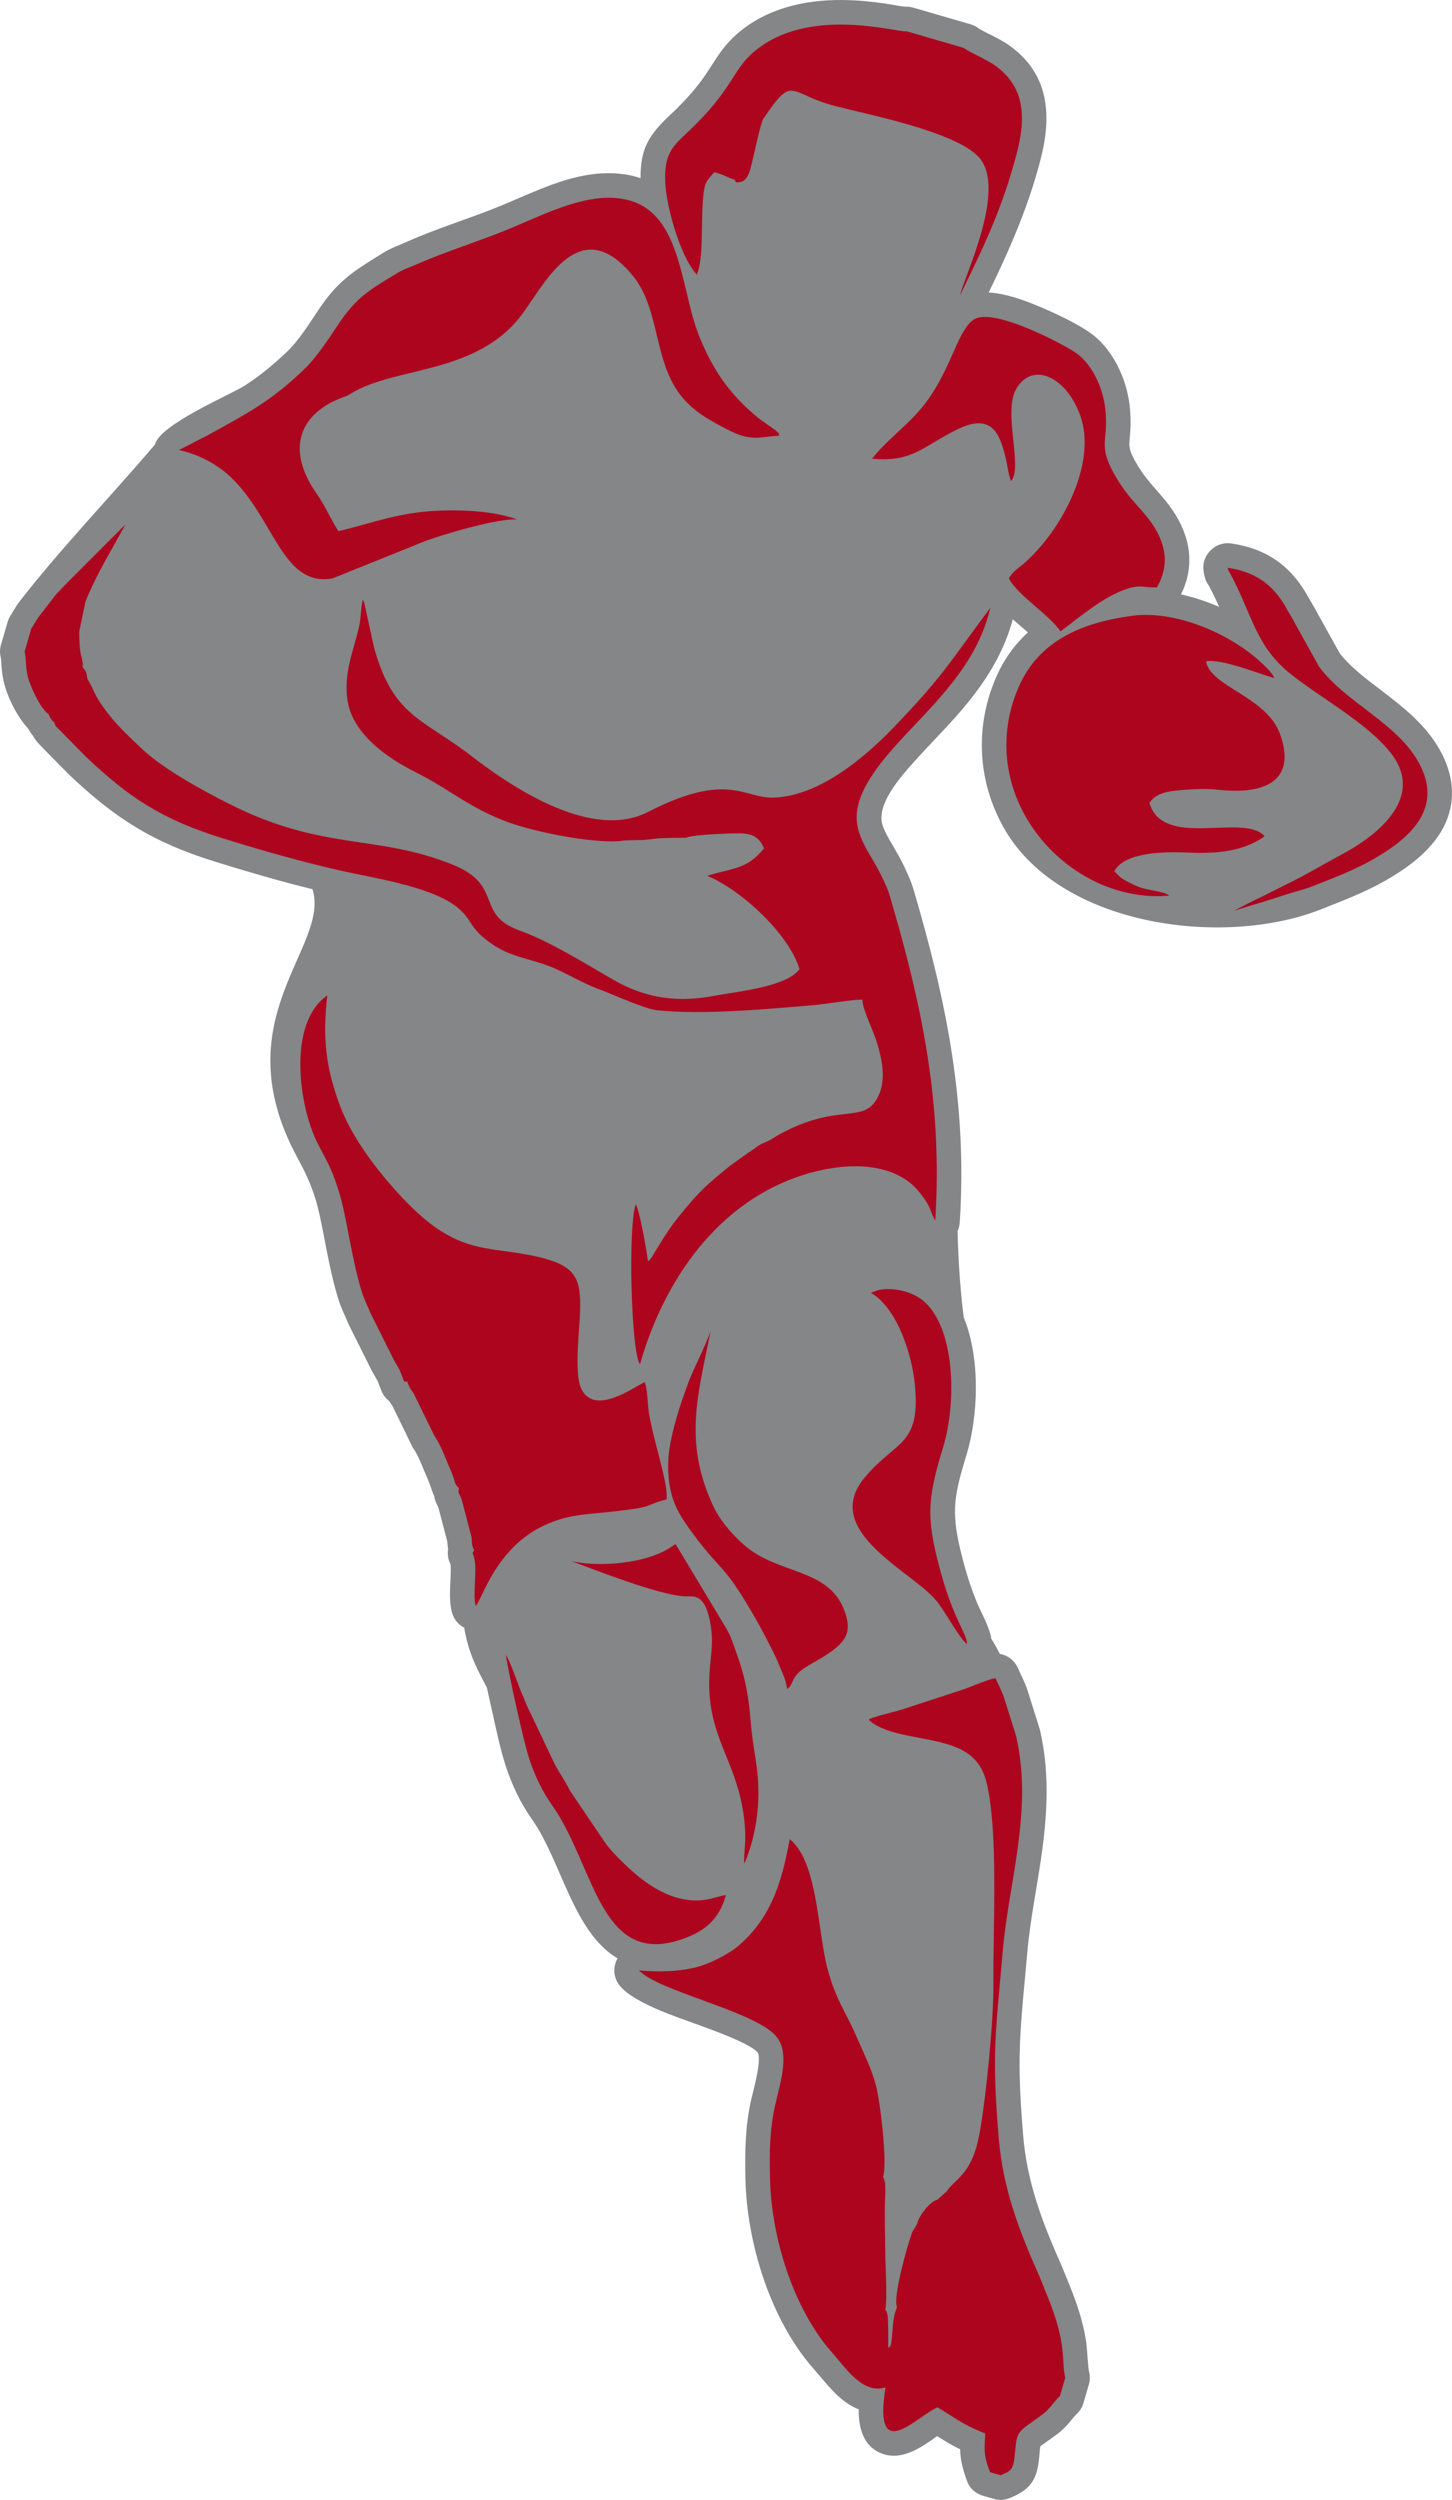 <?xml version="1.0" encoding="UTF-8"?>
<!DOCTYPE svg PUBLIC "-//W3C//DTD SVG 1.1//EN" "http://www.w3.org/Graphics/SVG/1.1/DTD/svg11.dtd">
<!-- Creator: CorelDRAW -->
<svg xmlns="http://www.w3.org/2000/svg" xml:space="preserve" width="1519px" height="2615px" version="1.1" style="shape-rendering:geometricPrecision; text-rendering:geometricPrecision; image-rendering:optimizeQuality; fill-rule:evenodd; clip-rule:evenodd"
viewBox="0 0 5593.45 9629.27"
 xmlns:xlink="http://www.w3.org/1999/xlink"
 xmlns:xodm="http://www.corel.com/coreldraw/odm/2003">
 <defs>
  <style type="text/css">
   <![CDATA[
    .fil0 {fill:#848688}
    .fil1 {fill:#AE051E}
   ]]>
  </style>
 </defs>
 <g id="Layer_x0020_1">
  <path class="fil0" d="M597.25 1711.94c17.15,-76.53 294.43,-193.56 345.14,-226.37 61.1,-39.53 114.53,-83.95 166.93,-134.38 39.21,-37.73 81.81,-103.46 112.11,-149.56 79.03,-120.22 136.66,-154.55 252.84,-226.6 32.27,-20.03 61.71,-29.79 95.64,-44.88 116.89,-52 241.33,-88.98 359.88,-137.79 130.52,-53.73 263.86,-123.43 408.44,-125.26 45.15,-0.57 88.7,5.31 129.35,19.17 -0.75,-112.27 30.48,-165.5 113.56,-243.19 46.76,-43.73 90.46,-90.09 127.72,-142.25 24.76,-34.65 45.79,-71.92 71.17,-105.96 17.87,-23.96 37.53,-45.44 60.15,-65.01 113.07,-97.78 258.37,-130.88 404.58,-129.83 54.79,0.39 109.19,5.54 163.37,13.4 24.84,3.61 55.21,10.46 80.04,12.47 10.44,-0.56 20.25,0.65 30.81,3.72l219.98 64c12.41,3.61 22.66,8.88 32.4,16.71 15.31,9.71 36.23,19.03 52.33,27.38 21.91,11.35 45.1,23.47 65.13,37.87 155.18,111.49 163.31,272.3 118.63,442.71 -48.34,184.36 -117.85,341.38 -198.73,508.48 66.33,3.41 137.26,30.07 189.73,51.82 61.58,25.54 150.68,66.8 204.81,106.04 84.28,61.09 136.91,175.7 148.4,277.33 3.69,32.7 4.66,64.77 2.59,97.61 -1.06,16.87 -3.55,34.5 -3.81,51.28 -0.38,23.87 13.06,48.41 24.32,68.59 28.8,51.59 59.37,84.41 97.34,128.13 15.68,18.04 30.49,36.45 43.98,56.2 69.91,102.39 88.4,214.75 33.39,325.76 49.66,10.98 99.28,27.39 147.02,48.11 -11.76,-26.32 -24.47,-53.28 -39.22,-80.95 -12.9,-17.91 -17.41,-33.78 -20.68,-55.71 -4.56,-30.64 4.81,-58.99 26.72,-80.89 21.91,-21.9 50.26,-31.24 80.9,-26.67 136.95,20.46 230.72,88.14 296.13,207.4l23.83 40.98c0.15,0.26 0.28,0.47 0.42,0.73 2.82,4.95 5.5,9.99 8.12,15.06l88.22 158.56c42.32,55.23 106.27,101.92 161.01,143.73 85.9,65.62 170.55,132.5 224.4,228.46 44.93,80.08 62.24,168.73 31.87,257.22 -38.4,111.85 -140.94,188.94 -239.72,245.5 -80.16,45.9 -163.06,77.22 -248.42,111.12 -378.03,150.24 -1018.29,66.06 -1228.42,-322.72 -95.44,-176.59 -105.19,-378.07 -27.64,-563.31 31.03,-74.1 74.03,-133.16 125.95,-180.07 -11.81,-10.43 -23.4,-20.12 -32.15,-27.71 -8.45,-7.32 -17.33,-14.95 -26.33,-22.88 -31.79,117.87 -91.65,219.43 -168.2,314.79 -68.92,85.86 -147.56,161.23 -220.35,243.3 -45.66,51.49 -136.99,155.22 -113.72,232.99 6.86,22.91 20.37,46.28 32.31,66.9 19.62,33.92 39.29,66.76 55.66,102.51 12.68,27.69 23.43,51.2 32.15,80.81 127.5,433.13 207.15,826.06 177.93,1281.44 -0.78,12.12 -3.71,23.56 -8.47,33.96 3.02,121.68 10.96,233.03 23.83,332.43 66.25,161.56 54.49,384.71 11,527.66 -45.61,149.87 -60.72,213.9 -24.44,366.05 17.02,71.4 37.97,142.73 66.77,210.34 14.14,33.17 35.88,71.25 45.71,105.16 3.71,9.86 5.7,18.54 6.68,27.54 11.37,18.36 22.59,38.53 33.46,59.41 30.82,5.29 56.59,25.21 69.75,55.03 11.44,25.9 24.02,49.98 33.93,76.76 0.57,1.55 1.02,2.87 1.52,4.43l47.6 151.26c0.79,2.51 1.37,4.67 1.97,7.23 34.85,151.8 29.27,302.47 9.07,455.7 -17.61,133.59 -46.81,266.86 -58.36,400.96 -10.13,117.57 -23.73,237 -28.3,354.82 -4.51,116.27 2.9,231.78 12.42,347.63 15.14,184.03 74.83,337.8 148.95,504.5 0.45,1.01 0.82,1.88 1.24,2.91l29.34 72.4c26.88,66.33 50.38,135.84 61.68,206.71 5.94,37.27 6.17,72.16 10.3,108.83 0.68,6.02 1.59,11.98 2.93,17.89 3.72,16.4 3.29,31.28 -1.41,47.43l-20.48 70.4c-5.03,17.29 -13.46,30.91 -26.7,43.12 -7.13,6.58 -13.44,14.81 -19.55,22.32 -16.74,20.6 -33.04,38.26 -54.51,54.25 -17.21,12.81 -34.69,25.13 -52.08,37.67 -3.82,2.75 -9.12,6.36 -13.52,9.88 -2.11,11.48 -2.96,27.9 -3.82,37.47 -7.99,89.15 -30.78,127.74 -113.57,161.63 -20.64,8.44 -40.9,9.51 -62.31,3.28l-41.04 -11.94c-30.44,-8.85 -52.67,-30.01 -63.03,-59.96 -17.75,-51.31 -24.29,-80.58 -25.16,-119.06 -19.15,-9.33 -37.91,-19.45 -56.58,-30.83 -10.74,-6.56 -21.35,-13.27 -31.96,-20 -9.11,6.49 -17.83,12.99 -24.42,17.5 -55.15,37.81 -122.63,76.63 -191.1,48.83 -70.06,-28.44 -87.27,-98.85 -86.67,-169.18 -74.87,-29.66 -121.29,-96.87 -173.54,-156.05 -166.25,-188.33 -257.93,-484.97 -262.84,-733.58 -2.07,-105.05 -1,-201.22 22.56,-304.78 6.27,-27.51 43.74,-159.94 23.18,-182.02 -32.2,-34.57 -172.13,-84.6 -218.77,-101.75 -85.55,-31.45 -246.56,-82.55 -307.08,-149.18 -26.77,-29.49 -32.41,-70.25 -14.64,-105.89 0.67,-1.34 1.36,-2.65 2.08,-3.94 -172.54,-103.09 -215.94,-374.91 -329.62,-535.58 -43.9,-62.04 -77.07,-132.31 -100.69,-204.42 -21.28,-64.95 -36.72,-140.02 -51.64,-206.95 -6.93,-31.08 -14.25,-63.15 -21.1,-95.38 -31.67,-61.92 -70.28,-125.61 -87.59,-231.52 -24.07,-12.29 -41.11,-33.83 -47.89,-61.25 -9.6,-38.82 -7.05,-81.67 -5.21,-121.36 0.66,-14.24 3.01,-47.31 0.04,-62.3 -9.04,-18 -12.06,-37.32 -9.06,-56.19 -1.32,-9.32 -1.95,-19.22 -3.22,-31.31l-34.2 -130.73c-0.51,-1.43 -1.06,-2.88 -1.66,-4.16 -8.17,-14.56 -12.53,-26.75 -14.36,-39.3 -6.55,-13.17 -9.97,-27.07 -17.56,-47.29 -6.44,-17.22 -14.13,-34.04 -21.23,-51 -12.99,-31.04 -23.16,-57.53 -41.7,-85.93 -2.26,-3.47 -4.01,-6.54 -5.81,-10.26l-74.33 -152.45c-4.47,-6.48 -8.38,-12.41 -11.91,-18.27 -13.6,-10.26 -24.4,-24.37 -31.07,-41.43l-14.57 -37.23c-7.07,-12.48 -14.36,-24.84 -21.3,-37.41 -0.66,-1.2 -1.2,-2.24 -1.81,-3.46l-86.91 -174.03c-0.93,-1.88 -1.68,-3.5 -2.5,-5.42 -13.33,-31.54 -28.45,-61.85 -38.62,-94.71 -10.63,-34.32 -19.51,-69.18 -27.46,-104.21 -11.81,-52.07 -21.47,-104.53 -31.73,-156.92 -8.03,-40.97 -16.3,-83.54 -28.6,-123.45 -19.34,-62.77 -39.91,-104.48 -70.87,-161.91 -289.14,-536.23 128.55,-808.02 59.15,-1032.45 -125.32,-30.88 -249.72,-67.16 -372.67,-105.28 -240.77,-74.66 -384.72,-164.93 -565.9,-336.87 -0.82,-0.78 -1.51,-1.46 -2.31,-2.27l-95.68 -97.21c-0.36,-0.36 -0.67,-0.68 -1.03,-1.06 -16.76,-17.57 -29.51,-29.77 -38.37,-47.13 -4.21,-5.15 -8.06,-10.64 -12.12,-16.78 -2.95,-4.48 -5.59,-8.66 -7.92,-12.82 -46.43,-49.53 -88.02,-138.98 -96.36,-195 -3.27,-15.77 -4.76,-31.65 -5.86,-47.73 -0.61,-8.85 -0.8,-22.68 -2.85,-31.14 -4.04,-16.78 -3.68,-32.09 1.13,-48.66l25.49 -87.62c2.46,-8.45 5.52,-15.38 10.11,-22.89l24.73 -40.52c1.87,-3.05 3.6,-5.56 5.78,-8.41 156.02,-202.7 354.69,-409.15 527.23,-611.85z"/>
  <path class="fil1" d="M336.58 2613.94l19.61 36.67c15.2,38.11 43.05,77.24 70.49,110.91 34.31,42.07 79.46,85 123.69,126.18 78.33,72.92 219.07,151.51 329.86,207.57 365.81,185.09 569.24,116.04 864.76,235.77 196.76,79.71 83.31,190.85 256.36,253.04 112.55,40.45 247.83,124.04 359.66,188.93 134.2,77.88 259.48,87.48 390.9,62.69 87.42,-16.49 280.48,-34.67 327.92,-102.86 -37.69,-128.35 -216.11,-300.9 -355.34,-359.31 98.58,-31.49 149.25,-21.45 218.64,-105.52 -25.99,-64.99 -74.02,-59.16 -146.51,-57.03 -30.24,0.88 -134.61,6.06 -153.72,15.9 -46.17,1.08 -90.79,-0.92 -133.46,5.47 -43.92,6.57 -86.91,1.34 -125.03,7.58 -105.08,7.55 -316.29,-32.87 -425.8,-72.43 -145.84,-52.67 -228.03,-128.13 -355.56,-192.05 -118.48,-59.38 -226.58,-142.17 -257.4,-247.18 -16.9,-57.6 -12.61,-125.16 5.71,-195.78 10.24,-39.49 22.89,-79.03 31.75,-118.82 8.4,-37.72 6.07,-68.17 14.53,-103.46 8.92,16.21 4.31,6.07 8.28,24.66l35.94 163.05c74.66,263.69 185.22,268.28 375.34,415.06 163.41,126.15 465.35,324.3 678.7,214.74 309.9,-159.14 370.9,-50.86 485.59,-55.37 177.22,-6.98 352.72,-156.54 468.47,-278 185.52,-194.67 202.43,-234.45 365.23,-453.82 -55.1,235.76 -235.83,385.48 -373.08,540.24 -244.93,276.18 -114.06,345.1 -40.99,504.63 10.88,23.77 18.38,37.52 27.39,68.12 122.99,417.8 203.33,795.88 174.28,1248.65 -0.82,-1.6 -1.92,-3.74 -2.46,-4.8 -0.52,-1.05 -1.79,-3.48 -2.42,-4.76 -17.31,-35.22 -12.46,-39.71 -37.02,-74.86 -16.95,-24.28 -36.77,-49.23 -65.34,-69.43 -113.48,-80.23 -277.73,-61.24 -398.44,-23.45 -329.79,103.24 -539,403.89 -631.67,730.08 -34.13,-41.15 -46.89,-532.2 -16.3,-616.32 15.78,27.09 42.54,182.84 47.04,219.67 6.54,-5.16 1.53,0.77 11.7,-11.59 7.86,-9.53 50.69,-90.23 103.38,-156.06 85.11,-106.33 111.4,-126.63 200.73,-200.02l71.6 -51.34c18.86,-11.4 23.81,-16.95 40.41,-27.59 14.32,-9.17 24.16,-11.07 39.48,-18.94 16.46,-8.45 21.3,-13.55 37.56,-22.49 231.14,-127.24 325.64,-36.53 380.79,-144.71 34.14,-66.97 14.47,-147.99 -1.31,-202.01 -16.73,-57.24 -58.24,-135.01 -58.48,-173.43 -54.07,1.54 -135.44,17.35 -194.97,22.29 -180.46,14.97 -418.61,37.09 -594.52,19.14 -50.09,-5.12 -166.87,-59.78 -222.06,-79.97 -70.63,-25.84 -135.69,-68.01 -197.58,-91.12 -78.18,-29.2 -148.96,-36.01 -218.44,-84.7 -87.08,-61.04 -71.88,-85.57 -122.52,-132 -91.04,-83.49 -304.62,-116.53 -434.85,-144.82 -156.5,-33.98 -323.76,-81.67 -477.88,-129.47 -235.61,-73.06 -362.8,-157.6 -528.78,-315.11l-95.68 -97.21c-14.51,-15.21 -22.19,-18.94 -24.74,-33.04 -7.63,-7.9 -5.6,-3.09 -15.26,-17.7 -7.43,-11.25 -2.65,-3.18 -7.11,-15.7 -32.71,-18.27 -79.42,-124.65 -82.84,-156.37 -6.17,-26.4 -4.05,-60 -10,-84.67l25.49 -87.62 24.74 -40.51 71.06 -92.32 36.19 -37.71 230.44 -231.04c-53.1,99.93 -107.27,182.66 -153.27,296.23l-24.1 115.38c-0.18,22.33 0.57,48.81 3.32,72.44 2.05,17.55 4.36,20.17 7.35,35.31 4.13,20.83 3.54,14.48 1.95,29 16.75,21.78 13.79,18.19 18.6,45.11zm2601.84 -2153.36c-17.5,53.21 -25.73,100.65 -38.59,153.22 -7.29,29.8 -15.52,80.48 -45.61,86.76 -23.75,4.95 -16.85,0.69 -25.12,-9.18 -26.56,-6.74 -41.43,-19.76 -78.05,-27.95 -26.29,31.76 -35.98,34.62 -41.69,90.53 -10.67,104.34 2.51,240.15 -25.03,303.76 -68.1,-74.82 -118.95,-272.68 -121.77,-357.05 -3.46,-103.55 23.07,-132.17 83.24,-188.45 177.97,-166.42 172.47,-238.25 256.31,-310.75 209.89,-181.52 551.67,-75.45 590.42,-80.95l219.98 64c13.95,12.53 89.92,45.55 121.07,67.94 116.43,83.65 118.87,202.33 82.3,341.82 -54.79,208.97 -128.82,361.91 -217.78,543.36 13.87,-67.09 184.9,-413.07 71.2,-533.65 -91.98,-97.56 -423.77,-162.37 -550.02,-194.94 -186.39,-48.1 -159.92,-127.49 -280.86,51.53zm516.92 8425.84c-16.28,-36.59 38.34,-233.19 59,-289.19l18.88 -31.25c3.89,-27.69 48.52,-86.47 77.74,-92.92l36.74 -32.76c12.31,-23.1 52.9,-48.39 79.8,-91.99 27.1,-43.94 39.28,-91.64 48.34,-144.53 24.16,-140.93 52.09,-422.69 50.97,-559.31 -1.83,-223.09 19.99,-586.48 -26.51,-778.8 -31.23,-129.18 -137.76,-148.38 -261.97,-172.34 -46.36,-8.95 -137.09,-23.04 -185.95,-63.55 -0.76,-0.63 -3.12,-1.53 -3.2,-3.53 -0.07,-1.98 -2.17,-2.32 -3.02,-3.64 33.85,-14.28 89.82,-26.39 123.48,-36.1l244.41 -80.03c19.11,-6.81 103.75,-41.94 120.9,-42.44 12.85,29.1 21.43,43.49 31.75,71.39l47.6 151.24c65.69,286.15 -28.63,563.78 -51.34,827.36 -28.06,325.68 -42.79,391.47 -15.91,718.34 16.42,199.5 78.88,359.96 156.8,535.19l29.35 72.41c79.67,194.68 54.04,247.22 70.33,318.86l-20.48 70.39c-25.32,23.37 -36.86,48.22 -66.4,70.21 -96.99,72.23 -98.59,56.8 -107.17,152.5 -5.54,61.87 -13.5,65.41 -55.14,82.46l-41.05 -11.94c-20.76,-60.02 -22.92,-68.02 -18.03,-148.86 -93.48,-37.95 -107.35,-55.27 -183.29,-100.36 -71.61,24.53 -250.71,233.23 -200.8,-77.21 -87.19,26.64 -150.32,-71.22 -205.81,-134.07 -151.93,-172.11 -234.73,-448.52 -239.16,-672.79 -1.88,-95.18 -2.37,-182.64 20.22,-281.91 19.95,-87.65 59.44,-203.9 0.13,-267.56 -88.49,-94.99 -453.19,-170.95 -525.03,-250.04 77.64,7.13 150.1,4.56 216.35,-10.96 48.95,-11.46 128.39,-50.03 169.25,-85.75 117.82,-103.02 163.33,-231.23 194.83,-408.58 17.98,14.39 6.81,4.53 20.84,20.35 5.63,6.36 7.87,9.49 12.14,15.56 74.05,105.46 78.59,327.81 110.82,455.03 31.55,124.53 72.01,172.94 111.82,265.31 28.47,66.06 57.34,120.57 76.48,191.11 16.46,60.69 45.56,299.73 27.56,354.55 7.31,11.77 2.6,0.91 6.26,15.17 3.05,11.88 1.24,3.49 2.13,16.08 0.61,8.73 0.07,20.94 0.36,31.67 -4.08,65.8 -0.45,161.1 -0.11,227.71 0.25,52.18 8.92,178.68 -0.1,220.28 7.79,11.62 3.18,-2.92 8.74,19.81 1.75,7.17 1.41,14.55 1.67,21.4 4.01,103.43 -4.9,121.12 11.07,94.16 9.94,-50.05 2.46,-93.18 23.71,-146.13zm-1628.45 -2915.69c-11.62,-17.83 -8.12,-29.29 -10.67,-50.86l-36.82 -140.71c-12.79,-37.79 -15.39,-18.71 -11.78,-47.63 -17.65,-15.9 -11.49,-16.06 -23.85,-49.03 -7,-18.69 -14.47,-35.01 -22.55,-54.33 -16.97,-40.54 -25.37,-63.77 -49.75,-101.12l-77.54 -159.03c-13.84,-19.71 -16.96,-22.84 -24.85,-46.15l-11.85 0.01 -16.98 -43.39c-8.82,-15.78 -15.05,-25.98 -24.17,-42.5l-86.9 -174.04c-11.41,-26.96 -26.92,-58.45 -35.39,-85.82 -40.71,-131.54 -56.79,-283.97 -87.75,-384.46 -23.65,-76.75 -41.32,-110.91 -78.02,-178.97 -76.77,-142.4 -123.46,-471.27 32.86,-578.45 -19.16,164.44 -5.42,279.11 48.17,423.03 44.26,118.86 132.65,236.36 216.77,330.2 230.92,257.63 340.39,206.05 546.95,253.88 144.99,33.57 166.13,81.76 161.76,210.66 -2.73,80.36 -22.99,238.79 4.7,297.27 51.68,109.16 209.84,-11.88 244.74,-25.47 11.84,36.22 9.51,80.77 16.19,120.69 19.03,113.72 75.04,271.16 67.78,331.02 -96.65,24.76 -31.54,27.73 -216.61,47.86 -90.26,9.81 -142.17,9.57 -218.09,36.88 -218.72,78.69 -272.85,298.2 -300.99,325.37 -13.35,-53.96 12.02,-160.47 -12.23,-202.97l6.87 -11.94zm1040.58 1207.29c-5.22,-36.95 12.99,-85.81 -4.22,-196.97 -31.93,-206.2 -135.39,-291.33 -131.22,-510.15 1.46,-76.26 17.79,-129.26 6.79,-203.53 -20.52,-138.54 -70.08,-116.2 -103.15,-118.47 -101.58,-6.98 -331.6,-97.28 -436.04,-136.06 97.24,23.32 289.06,14.44 390.59,-57.34 8.33,-5.88 6.08,-4.17 12.32,-7.76l195.98 325.83c8.9,18.6 10.74,18.19 17.06,34.9 50.15,132.78 65.8,190.8 77.94,339.86 4.58,56.15 14.53,104.4 21.82,159.94 14.84,113.06 4.31,249.75 -47.87,369.75zm-71.1 121.6c-22,80.8 -67.84,128.56 -140.36,158.93 -345.12,144.48 -359.25,-264.77 -529.47,-505.35 -35.2,-49.74 -65.46,-110.37 -88,-179.21 -22.12,-67.53 -79.96,-331.21 -89.81,-399.23 18.79,27.23 47.24,117.48 63.54,153.08 7.67,16.74 9.42,24.02 16.81,40.69l106.78 224.28c7.08,13.75 11.15,21.3 18.87,33.73 16.41,26.39 27.25,43.82 41.43,71.73l136.65 202.01c28.97,38.82 77.97,86.38 116.68,119.31 45,38.27 105.01,78.02 171.64,93.47 91.46,21.21 137.72,-10.1 175.24,-13.44zm1958.6 -3792.17c35.23,-19.1 64.16,-33.57 105.86,-53.44l104.25 -52.28c68.03,-33.21 147.23,-80.63 205.18,-111.3 120.98,-64.01 323.98,-212.08 189.41,-387.31 -92.82,-120.86 -285.38,-221.72 -397.06,-314.53 -125.89,-104.63 -140.98,-225.17 -222.22,-377.23 -8.39,-15.7 -7.48,-6.29 -10.16,-24.31 122.06,18.23 184.02,80.27 227.65,160.29l24.46 42.06c2.39,4.19 4.73,8.66 6.92,12.91l92.09 165.52c102.14,138.37 297.17,214.88 382.43,366.83 98.64,175.81 -27.8,291.5 -172.32,374.24 -78.25,44.8 -155.29,73.12 -236.33,105.3 -22.72,9.03 -37.56,12.51 -61.35,19.44 -42.44,12.37 -81.24,25.92 -123.11,38.7l-115.7 35.11zm-1722.81 2998.14c-6.09,-40.23 -14.03,-49.89 -29.61,-88.98 -11.91,-29.9 -23.38,-53.38 -37.24,-79.53 -15,-28.32 -26.34,-52.12 -40.59,-77.42 -139.82,-248.21 -138.14,-192.21 -258.94,-357.08 -38.17,-52.09 -65.89,-93.7 -80.88,-155.2 -14.15,-58.08 -15.17,-127.77 -0.54,-198.15 17.15,-82.47 41.14,-153.76 70.27,-231.3 15.32,-40.78 82.79,-175.79 84.71,-198.95 -50.06,251.75 -107.37,430.29 6.48,678.56 24.56,53.56 67.45,106.95 122.13,154.78 125.94,110.14 316.28,88.75 380.5,240.51 40.07,94.72 8.06,132.52 -62.63,179.82 -29.57,19.79 -52.67,30.29 -83.53,50.17 -59.95,38.62 -41.31,63.64 -70.13,82.77zm692.27 -172.88c-26.91,-20.71 -85.94,-128.22 -116.09,-165.58 -92.53,-114.66 -451.46,-268.92 -276.33,-477.21 121.16,-144.11 215.74,-119.45 192.07,-358.68 -11.1,-112.22 -67.32,-293.4 -169.44,-351.44l25.61 -9.59c53.88,-13.92 130.66,2.73 174.69,38.73 124.78,102.09 131.24,391.16 78.11,565.78 -55.33,181.79 -64.05,255.8 -25.96,415.57 50.75,212.89 102.72,281.68 113.73,320.17 3.38,11.81 3.94,5.91 3.61,22.25zm162.31 -4105.19c13.46,-26.18 43.26,-44.28 61.74,-60.71 144.25,-128.24 279.33,-385.86 212.1,-568.6 -54.91,-149.25 -184.85,-207.11 -246.27,-99.39 -51.41,90.16 27.64,303.78 -19.66,354.47 -11.18,-29.02 -13.22,-59.3 -20,-87.14 -22.78,-93.55 -52.11,-177.77 -185.74,-112.65 -133.67,65.14 -170.72,127.63 -329.62,113.56 48.57,-62.62 123.22,-119.47 176.75,-179.25 125.86,-140.59 145.76,-309.34 214.74,-356.57 74.18,-50.78 353.89,98.84 396.93,130.03 64.06,46.44 101.82,139.94 109.88,211.32 14.55,128.74 -30.46,136.59 34.51,252.99 53.75,96.3 102.6,128.31 145.8,191.57 38.58,56.51 78.08,142.86 18.58,245.54 -51.89,1.55 -59.77,-12.21 -114.3,5.27 -90.27,28.93 -181.62,107.89 -256.82,164.09 -42.33,-63.65 -170.2,-142.84 -198.62,-204.53zm617.5 1222.49c-388.44,34.09 -757.64,-379.91 -582.9,-797.3 79.03,-188.77 252.93,-255.47 439.46,-280.71 177.03,-23.95 409.21,79.82 529.56,211.97 1.36,1.5 8.94,10.85 9.84,12.19 7.95,11.84 2.97,2.08 7.61,15.46 -73.29,-21.31 -196.38,-72.86 -261.73,-64.78 15.46,98.68 233.47,135.67 285.19,281.16 63.96,179.93 -57.28,234.57 -241.82,213.77 -46.21,-5.21 -97.79,-1.81 -142.98,1.94 -50.74,4.2 -93.42,11.9 -118.6,48.43 51.25,180.59 364.74,37.65 443.78,129.11 -83.63,59.95 -188.77,67.3 -293.12,62.72 -94.25,-4.14 -247.98,-2.01 -285.88,72.53 15.61,13.28 17.46,20.42 39.37,33.27 13.68,8.03 38.89,19.72 53.8,26.03 34.93,14.76 97.87,16 118.42,34.21zm-1501.4 -1771.77c-76.87,3.81 -107.1,25.6 -204.15,-25.47 -65.7,-34.57 -111.89,-59.88 -157.24,-107.43 -127.47,-133.64 -93.29,-348.28 -202.93,-482.29 -200.82,-245.43 -332.12,15.56 -422.51,141.01 -173.16,240.33 -488.95,205.37 -661.45,310.28 -25.41,15.46 -16.41,9.21 -39.6,18.28 -175.97,68.8 -205.16,212.28 -96.34,366.84 32.13,45.64 59.82,108.74 85.19,146.44 105.7,-24.6 197.73,-59.76 319.16,-73.75 96.74,-11.13 265.16,-10.85 369.81,29.06 -68.67,-7.02 -292.68,58.36 -362.23,85.94l-349.6 140.82c-193.27,34.59 -223.86,-231.36 -392.78,-390.78 -51.36,-48.48 -119.15,-85.85 -198.51,-103.78l89.04 -45.98c14.28,-6.72 8,-3.27 21.7,-10.9 156.46,-87.07 241.51,-129.07 374.57,-257.13 40.3,-38.79 90.13,-111.85 125.56,-165.77 74.59,-113.45 128.02,-138.85 223.63,-198.15 29.05,-18.03 48.99,-23.15 84.22,-38.83 99.87,-44.43 240.75,-88.71 357.45,-136.75 100.27,-41.28 247,-116.54 373.59,-118.14 248.24,-3.13 270.16,234.89 326.36,448.41 7.67,29.15 21.88,70.97 31.33,93.66 53.31,128.09 116.9,218.39 226.34,308.14l66.46 47.05c19.71,20.23 5.59,3.16 12.93,19.22z"/>
 </g>
</svg>
